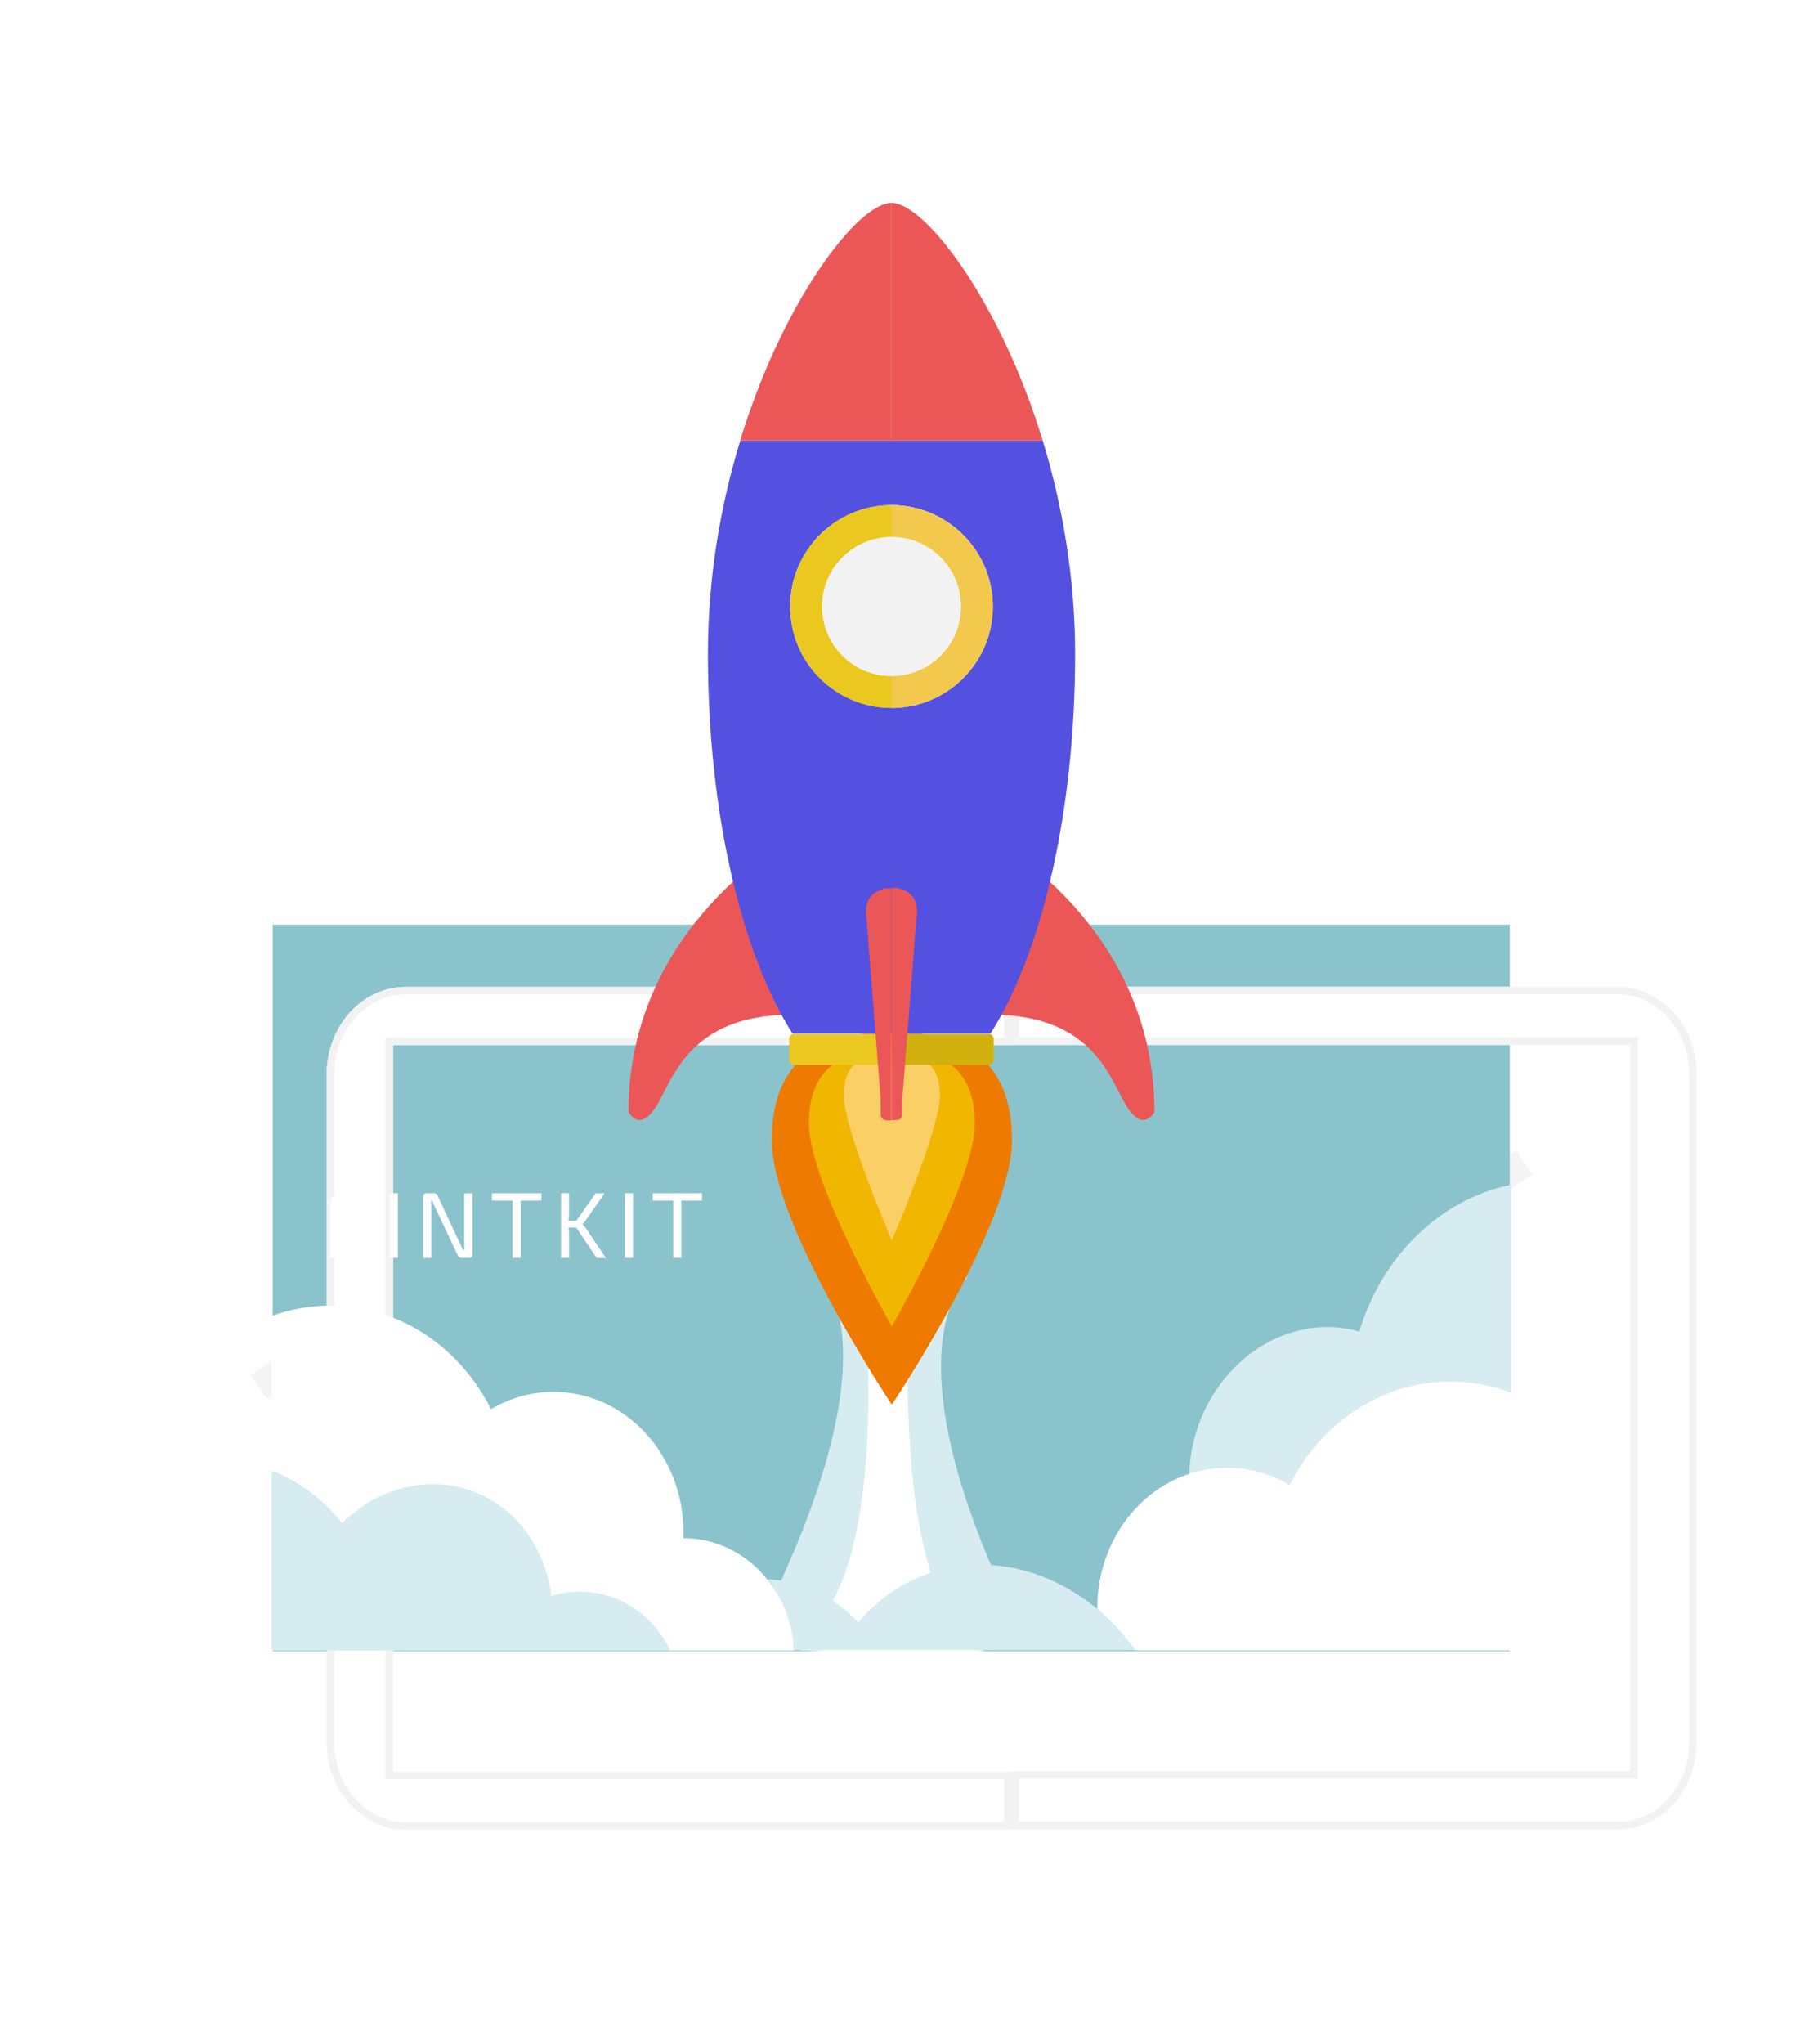 <svg width="242" height="272" viewBox="0 0 242 272" fill="none" xmlns="http://www.w3.org/2000/svg">
<g clip-path="url(#clip0)">
<g clip-path="url(#clip1)">
<path d="M33.359 182.996L35.569 186.179L36.299 185.673V180.937L33.359 182.996Z" fill="#F5F3F4"/>
<path d="M203.976 156.242L201.729 153.078L200.98 153.602V158.377L203.976 156.242Z" fill="#F5F3F4"/>
<path d="M121.558 119.154C121.558 120.783 120.248 122.093 118.619 122.093C117.009 122.093 115.68 120.783 115.68 119.154C115.68 117.525 116.99 116.214 118.619 116.214C120.248 116.233 121.558 117.544 121.558 119.154Z" fill="#C9C6C5"/>
<path d="M199.631 123.048H36.299V219.673V219.729H200.979V123.048H199.631Z" fill="#8BC3CD"/>
<g filter="url(#filter0_d)">
<path d="M209.858 215.836V126.961C209.858 120.539 205.14 115.316 199.336 115.316H118.662V123.048H201.002V219.711H118.662V227.443H199.336C205.14 227.462 209.858 222.257 209.858 215.836Z" fill="white"/>
<path d="M201.502 123.048V122.548H201.002H119.162V115.816H199.336C204.817 115.816 209.358 120.767 209.358 126.961V215.836C209.358 222.029 204.818 226.961 199.338 226.943H199.336H119.162V220.211H201.002H201.502V219.711V123.048Z" stroke="#F2F2F2"/>
</g>
<g filter="url(#filter1_d)">
<path d="M36.321 219.73V123.067H118.662V115.334H38.006C32.202 115.334 27.484 120.539 27.484 126.98V215.854C27.484 222.276 32.202 227.499 38.006 227.499H118.662V219.767H36.321V219.73Z" fill="white"/>
<path d="M36.321 122.567H35.821V123.067V219.73V219.767V220.267H36.321H118.162V226.999H38.006C32.525 226.999 27.984 222.049 27.984 215.854V126.98C27.984 120.767 32.525 115.834 38.006 115.834H118.162V122.567H36.321Z" stroke="#F2F2F2"/>
</g>
<path d="M45.616 158.773C46.011 158.773 46.406 158.773 46.81 158.783C47.214 158.783 47.61 158.792 48.005 158.801C48.4 158.81 48.777 158.828 49.137 158.864L49.074 159.709H45.876C45.589 159.709 45.382 159.772 45.247 159.899C45.113 160.026 45.05 160.235 45.05 160.526V167.381H43.963V160.317C43.963 159.827 44.107 159.445 44.403 159.173C44.717 158.91 45.113 158.773 45.616 158.773ZM44.187 162.523H48.616V163.404H44.187V162.523Z" fill="white"/>
<path d="M52.964 158.792V167.39H51.877V158.792H52.964Z" fill="white"/>
<path d="M62.888 158.792V166.954C62.888 167.245 62.745 167.39 62.466 167.39H61.406C61.28 167.39 61.182 167.363 61.11 167.299C61.038 167.245 60.975 167.154 60.921 167.036L58.047 160.943C57.975 160.78 57.885 160.589 57.786 160.38C57.688 160.172 57.616 159.981 57.562 159.808H57.364C57.382 159.99 57.391 160.181 57.4 160.371C57.409 160.562 57.409 160.753 57.409 160.943V167.39H56.322V159.227C56.322 158.937 56.466 158.792 56.753 158.792H57.777C57.903 158.792 58.002 158.819 58.074 158.882C58.146 158.937 58.209 159.028 58.262 159.146L61.047 165.093C61.137 165.265 61.236 165.465 61.334 165.683C61.433 165.901 61.532 166.119 61.622 166.337H61.828C61.819 166.11 61.81 165.892 61.801 165.674C61.792 165.456 61.792 165.238 61.792 165.029V158.801H62.888V158.792Z" fill="white"/>
<path d="M72.069 158.792V159.763H65.494V158.792H72.069ZM69.312 158.792V167.39H68.225V158.792H69.312Z" fill="white"/>
<path d="M75.742 158.792V161.479C75.742 161.724 75.733 161.969 75.706 162.187C75.679 162.405 75.643 162.641 75.598 162.886C75.643 163.123 75.67 163.35 75.706 163.586C75.733 163.822 75.751 164.04 75.751 164.258V167.39H74.682V158.792H75.742ZM76.999 162.469V163.35H75.355V162.469H76.999ZM80.475 158.792L77.996 162.36C77.924 162.469 77.852 162.56 77.781 162.641C77.709 162.723 77.628 162.814 77.529 162.914V162.941C77.637 163.041 77.736 163.141 77.825 163.241C77.915 163.34 77.996 163.44 78.059 163.54L80.646 167.408H79.424L76.406 162.905L79.29 158.801H80.475V158.792Z" fill="white"/>
<path d="M84.267 158.792V167.39H83.189V158.792H84.267Z" fill="white"/>
<path d="M93.446 158.792V159.763H86.871V158.792H93.446ZM90.698 158.792V167.39H89.611V158.792H90.698Z" fill="white"/>
<path d="M128.776 170H119.215H118.881H109.32C109.32 170 120.143 179.588 100 218.491L115.26 218.649L121.424 218.739L137 219C116.838 180.09 128.776 170 128.776 170Z" fill="#D6ECF0"/>
<path d="M121.542 165.334L117.88 165.52V165.297L114.505 165C114.505 165 120.111 211.041 106 218.091L106.648 219.621L116.946 220L118.815 219.814L128.731 219.874L131 219.658C116.889 212.616 121.542 165.334 121.542 165.334Z" fill="white"/>
<path d="M134.706 151.746C134.706 163.036 118.717 186.925 118.717 186.925C118.717 186.925 102.729 163.036 102.729 151.746C102.729 140.457 109.88 137.349 118.717 137.349C127.554 137.349 134.706 140.457 134.706 151.746Z" fill="#EE7A00"/>
<path d="M129.764 149.518C129.764 157.307 118.718 176.497 118.718 176.497C118.718 176.497 107.672 157.325 107.672 149.518C107.672 141.73 112.615 139.595 118.718 139.595C124.821 139.577 129.764 141.73 129.764 149.518Z" fill="#F0B600"/>
<path d="M125.12 145.774C125.12 150.286 118.717 165.057 118.717 165.057C118.717 165.057 112.314 150.286 112.314 145.774C112.314 141.262 115.179 140.026 118.717 140.026C122.256 140.026 125.12 141.262 125.12 145.774Z" fill="#FACF66"/>
<path d="M105.67 111.344C105.67 111.344 83.652 122.914 83.652 147.964C83.652 147.964 85.038 150.717 87.228 147.421C89.438 144.126 91.366 135.027 105.389 135.027L105.67 111.344Z" fill="#EB5757"/>
<path d="M131.654 111.344C131.654 111.344 153.672 122.914 153.672 147.964C153.672 147.964 152.286 150.717 150.096 147.421C147.886 144.126 145.958 135.027 131.935 135.027L131.654 111.344Z" fill="#EB5757"/>
<path d="M143.113 87.005C143.113 76.745 141.372 67.084 138.807 58.641H118.662V67.215C126.114 67.215 132.161 73.263 132.161 80.714C132.161 88.166 126.114 94.213 118.662 94.213V137.555H131.843C138.62 126.883 143.113 108.236 143.113 87.005Z" fill="#5451E0"/>
<path d="M105.183 80.715C105.183 73.264 111.23 67.216 118.682 67.216V58.642H98.537C95.953 67.085 94.231 76.746 94.231 87.006C94.231 108.237 98.724 126.884 105.501 137.556H118.682V94.195C111.212 94.195 105.183 88.166 105.183 80.715Z" fill="#5451E0"/>
<path d="M105.669 137.592C105.332 137.592 105.051 137.873 105.051 138.21V141.093C105.051 141.43 105.332 141.711 105.669 141.711H118.662V137.592H105.669Z" fill="#EBC81F"/>
<path d="M131.654 137.592H118.68V141.711H131.654C131.991 141.711 132.272 141.43 132.272 141.093V138.21C132.253 137.873 131.991 137.592 131.654 137.592Z" fill="#D2B10E"/>
<path d="M127.911 80.714C127.911 85.825 123.773 89.963 118.662 89.963V94.213C126.114 94.213 132.161 88.165 132.161 80.714C132.161 73.263 126.114 67.215 118.662 67.215V71.465C123.773 71.465 127.911 75.603 127.911 80.714Z" fill="#F2C94C"/>
<path d="M105.182 80.714C105.182 88.165 111.229 94.213 118.68 94.213V89.963C113.569 89.963 109.432 85.825 109.432 80.714C109.432 75.603 113.569 71.465 118.68 71.465V67.215C111.21 67.215 105.182 73.263 105.182 80.714Z" fill="#EBC81F"/>
<path d="M127.911 80.714C127.911 75.603 123.773 71.465 118.662 71.465V89.944C123.773 89.944 127.911 85.807 127.911 80.714Z" fill="#F2F2F2"/>
<path d="M109.432 80.714C109.432 85.825 113.569 89.963 118.68 89.963V71.465C113.569 71.465 109.432 75.603 109.432 80.714Z" fill="#F2F2F2"/>
<path d="M118.662 27V58.641H138.807C133.041 39.806 123.062 27 118.662 27Z" fill="#EB5757"/>
<path d="M118.661 27C114.261 27 104.282 39.806 98.516 58.641H118.661V27Z" fill="#EB5757"/>
<path d="M119.522 118.196C119.447 118.177 119.391 118.159 119.316 118.159H119.298H118.68V149.05H119.372H119.391C119.784 149.05 120.103 148.732 120.103 148.339V147.403L120.121 146.055L122.068 121.21C122.05 118.702 119.934 118.308 119.522 118.196Z" fill="#EB5757"/>
<path d="M117.967 118.177C117.874 118.177 117.799 118.196 117.743 118.215C117.612 118.252 117.481 118.308 117.35 118.383C116.582 118.627 115.271 119.301 115.271 121.285L117.219 146.167L117.237 147.421V148.357C117.237 148.657 117.425 148.9 117.668 149.013C117.762 149.069 117.893 149.106 118.005 149.106H118.024H118.641V118.215H117.967V118.177Z" fill="#EB5757"/>
<path d="M180.948 177.211C178.29 176.425 175.388 176.369 172.43 177.174C163.106 179.72 156.89 189.961 158.575 200.052C158.613 200.314 158.669 200.576 158.725 200.839L158.669 200.857C154.307 202.037 150.749 205.201 148.653 209.226C147.061 212.278 146.312 215.835 146.687 219.411L164.492 214.543L201.168 204.527V157.665C200.663 157.777 200.139 157.89 199.633 158.021C190.609 160.473 183.644 168.075 180.948 177.211Z" fill="#D6ECF0"/>
<path d="M171.66 197.637C169.188 196.158 166.361 195.334 163.328 195.334C153.78 195.334 146.066 203.684 146.066 214C146.066 214.038 146.066 214.094 146.066 214.131C147.957 215.723 149.661 217.576 151.103 219.617H201.203V185.355C198.657 184.382 195.924 183.857 193.078 183.857C183.81 183.857 175.779 189.437 171.66 197.637Z" fill="white"/>
<path d="M146.067 214.132C143.596 212.054 140.75 210.425 137.642 209.395C128.693 206.437 119.818 209.264 114.239 215.892C112.142 213.682 109.54 211.96 106.619 210.986C105.121 210.481 103.624 210.219 102.145 210.163C104.204 212.728 105.515 216.004 105.72 219.599H135.47H151.103C149.643 217.577 147.958 215.723 146.067 214.132Z" fill="#D6ECF0"/>
<path d="M102.145 210.2C99.449 206.83 95.443 204.695 91.006 204.695H90.95C90.968 204.433 90.968 204.152 90.968 203.89C90.968 193.574 83.236 185.224 73.688 185.224C70.673 185.224 67.828 186.067 65.356 187.527C61.237 179.327 53.187 173.748 43.957 173.748C41.223 173.748 38.602 174.234 36.131 175.133V219.636H87.505H105.703C105.515 216.022 104.205 212.746 102.145 210.2Z" fill="white"/>
<path d="M85.259 214.637C82.057 212.09 77.789 211.117 73.445 212.353L73.389 212.371C73.351 212.109 73.314 211.847 73.276 211.566C71.535 201.494 62.586 195.484 53.263 198.124C50.323 198.966 47.683 200.558 45.53 202.692C43.021 199.509 39.801 197.113 36.15 195.708V219.635H89.209C88.236 217.613 86.888 215.928 85.259 214.637Z" fill="#D6ECF0"/>
</g>
</g>
<defs>
<filter id="filter0_d" x="102.662" y="99.316" width="155.196" height="176.127" filterUnits="userSpaceOnUse" color-interpolation-filters="sRGB">
<feFlood flood-opacity="0" result="BackgroundImageFix"/>
<feColorMatrix in="SourceAlpha" type="matrix" values="0 0 0 0 0 0 0 0 0 0 0 0 0 0 0 0 0 0 127 0"/>
<feOffset dx="16" dy="16"/>
<feGaussianBlur stdDeviation="16"/>
<feColorMatrix type="matrix" values="0 0 0 0 0.871 0 0 0 0 0.847 0 0 0 0 0.894 0 0 0 0.6 0"/>
<feBlend mode="normal" in2="BackgroundImageFix" result="effect1_dropShadow"/>
<feBlend mode="normal" in="SourceGraphic" in2="effect1_dropShadow" result="shape"/>
</filter>
<filter id="filter1_d" x="11.484" y="99.335" width="155.177" height="176.165" filterUnits="userSpaceOnUse" color-interpolation-filters="sRGB">
<feFlood flood-opacity="0" result="BackgroundImageFix"/>
<feColorMatrix in="SourceAlpha" type="matrix" values="0 0 0 0 0 0 0 0 0 0 0 0 0 0 0 0 0 0 127 0"/>
<feOffset dx="16" dy="16"/>
<feGaussianBlur stdDeviation="16"/>
<feColorMatrix type="matrix" values="0 0 0 0 0.871 0 0 0 0 0.847 0 0 0 0 0.894 0 0 0 0.6 0"/>
<feBlend mode="normal" in2="BackgroundImageFix" result="effect1_dropShadow"/>
<feBlend mode="normal" in="SourceGraphic" in2="effect1_dropShadow" result="shape"/>
</filter>
<clipPath id="clip0">
<rect width="241" height="272" fill="white" transform="translate(0.5)"/>
</clipPath>
<clipPath id="clip1">
<rect width="337" height="337" fill="white" transform="translate(-47.5 -72)"/>
</clipPath>
</defs>
</svg>
